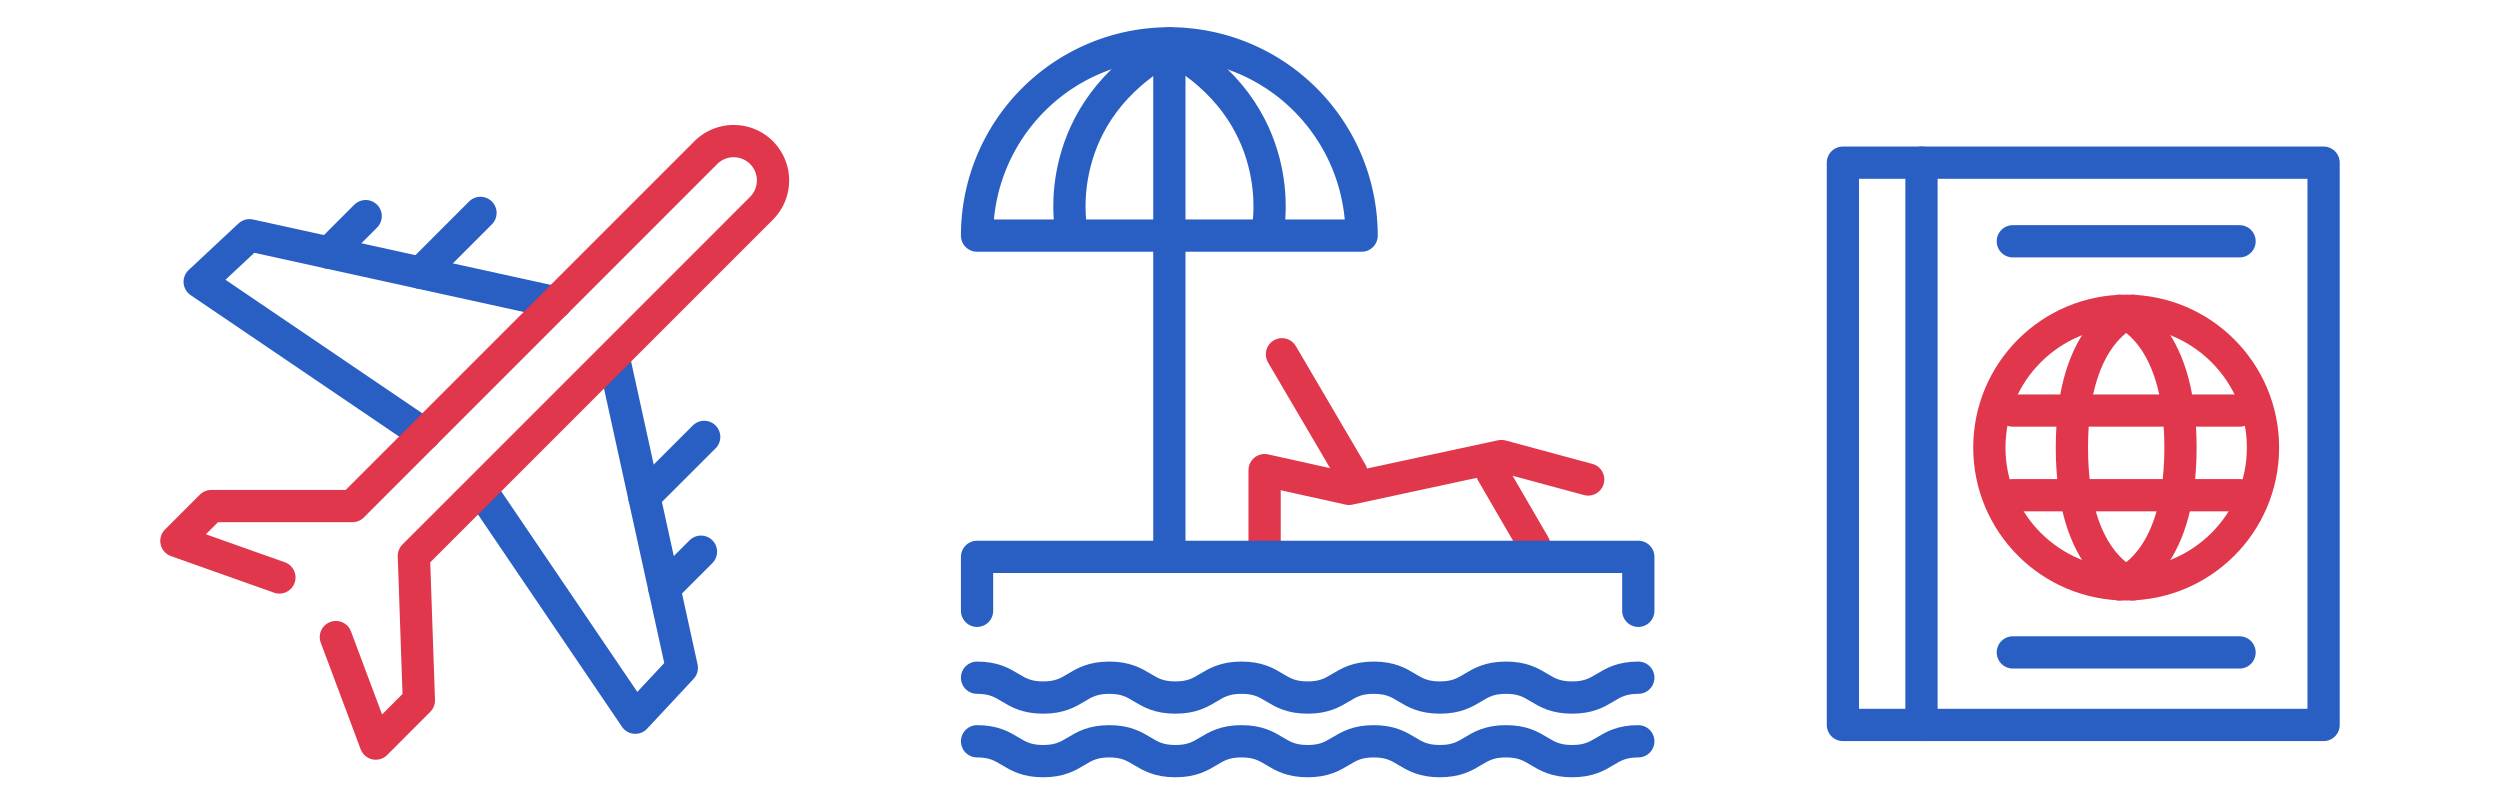 <svg id="レイヤー_1" data-name="レイヤー 1" xmlns="http://www.w3.org/2000/svg" viewBox="0 0 620 200"><defs><style>.cls-1,.cls-2{fill:none;stroke-linecap:round;stroke-linejoin:round;stroke-width:8px;}.cls-1{stroke:#295fc3;}.cls-2{stroke:#e0374c;}</style></defs><polyline class="cls-1" points="105.24 107.68 49.52 69.88 61.88 58.34 137.89 75.03"/><line class="cls-1" x1="104.31" y1="67.66" x2="119.16" y2="52.8"/><line class="cls-1" x1="81.61" y1="62.68" x2="90.69" y2="53.6"/><polyline class="cls-1" points="119.76 122.27 157.56 177.99 169.09 165.63 152.41 89.62"/><line class="cls-1" x1="159.78" y1="123.2" x2="174.64" y2="108.35"/><line class="cls-1" x1="164.76" y1="145.9" x2="173.84" y2="136.82"/><rect class="cls-1" x="457.04" y="40.34" width="119.21" height="139.45"/><line class="cls-1" x1="476.53" y1="179.79" x2="476.53" y2="40.34"/><line class="cls-1" x1="499.18" y1="59.84" x2="555.41" y2="59.84"/><line class="cls-2" x1="499.18" y1="101.82" x2="555.41" y2="101.82"/><line class="cls-2" x1="499.18" y1="122.81" x2="555.41" y2="122.81"/><line class="cls-1" x1="499.18" y1="161.8" x2="555.41" y2="161.8"/><circle class="cls-2" cx="527.29" cy="111" r="33.93"/><path class="cls-2" d="M529,77.08S513.83,81.2,513.83,111,529,144.93,529,144.93"/><path class="cls-2" d="M525.58,144.93s15.18-4.12,15.18-33.93-15.18-33.92-15.18-33.92"/><path class="cls-1" d="M290,10.75a47.69,47.69,0,0,0-47.69,47.68h95.37A47.68,47.68,0,0,0,290,10.75Z"/><path class="cls-1" d="M265.57,56.28S260.34,27.89,290,11.61"/><path class="cls-1" d="M314.51,56.28s5.23-28.39-24.42-44.67"/><line class="cls-1" x1="290" y1="10.75" x2="290" y2="135.19"/><polyline class="cls-2" points="313.62 135.19 313.62 116.59 334.55 121.24 372.35 113.1 393.87 118.91"/><line class="cls-2" x1="317.92" y1="87.86" x2="335.13" y2="117.17"/><line class="cls-2" x1="370.02" y1="117.17" x2="380.49" y2="135.19"/><polyline class="cls-1" points="242.31 151.48 242.31 138.1 406.3 138.1 406.3 151.48"/><path class="cls-1" d="M242.31,168.07c8.2,0,8.2,4.92,16.4,4.92s8.2-4.92,16.39-4.92,8.2,4.92,16.4,4.92,8.2-4.92,16.4-4.92,8.2,4.92,16.4,4.92,8.19-4.92,16.39-4.92,8.2,4.92,16.4,4.92,8.2-4.92,16.4-4.92,8.2,4.92,16.4,4.92,8.21-4.92,16.41-4.92"/><path class="cls-1" d="M242.31,183.84c8.2,0,8.2,4.92,16.4,4.92s8.2-4.92,16.39-4.92,8.2,4.92,16.4,4.92,8.2-4.92,16.4-4.92,8.2,4.92,16.4,4.92,8.19-4.92,16.39-4.92,8.2,4.92,16.4,4.92,8.2-4.92,16.4-4.92,8.2,4.92,16.4,4.92,8.21-4.92,16.41-4.92"/><path class="cls-2" d="M69.29,143.21l-25.54-9.06,8.65-8.65h35l87.65-87.65a9.76,9.76,0,0,1,13.8,0h0a9.76,9.76,0,0,1,0,13.8l-86.21,86.21,1.24,35.84L93.19,184.41,83.3,158"/></svg>